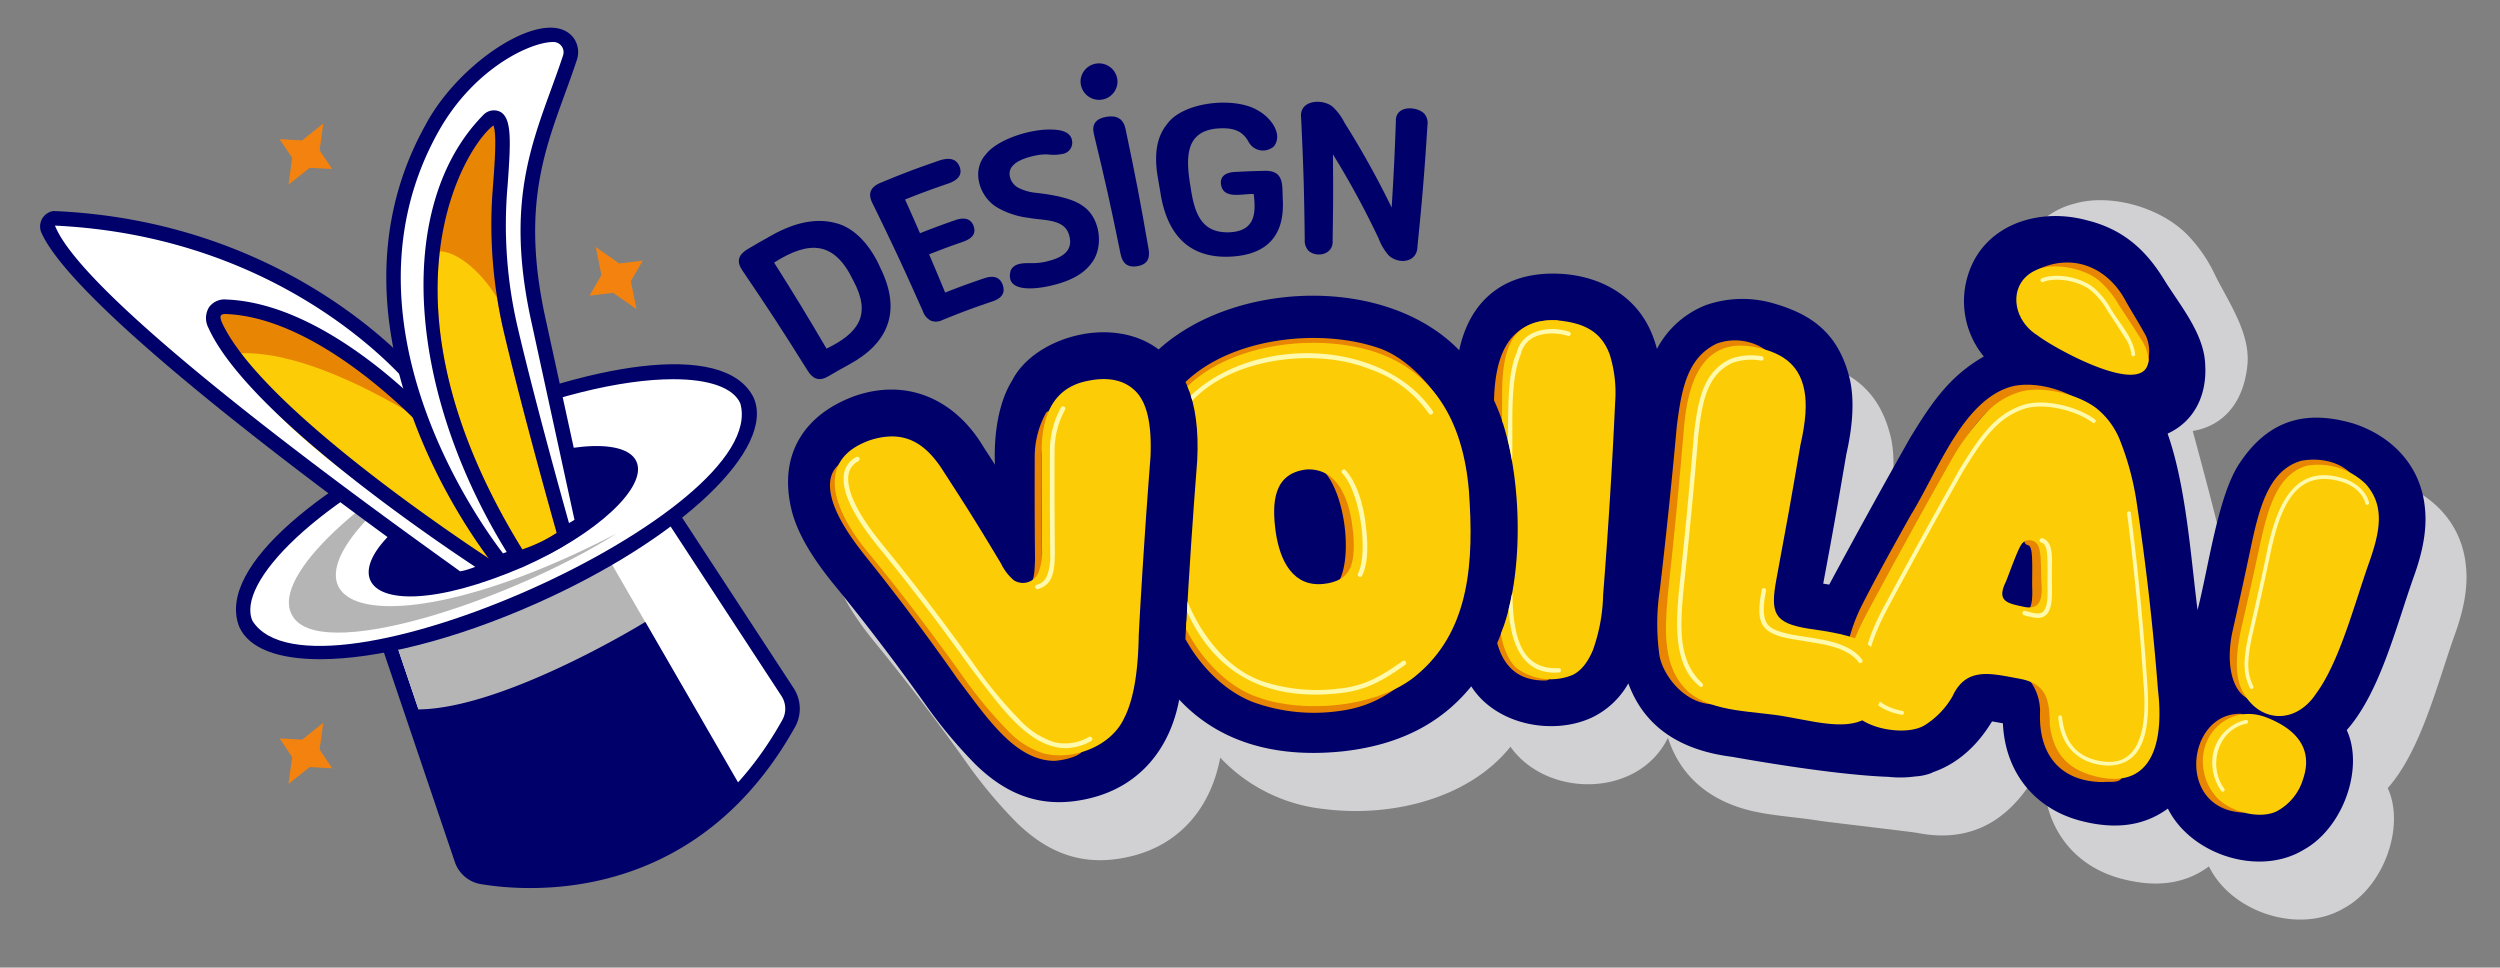 <svg id="Layer_1" data-name="Layer 1" xmlns="http://www.w3.org/2000/svg" viewBox="0 0 461.564 178.648"><rect x="0" y="0" width="461.564" height="178.648" fill="#808080" stroke="none"/><path d="M145.608,133.578c-17.814,31.885-47.319,29.874-56.6,28.335a4.828,4.828,0,0,1-3.774-3.221L67.619,106.653l48.118-24.242,29.653,45.342A5.634,5.634,0,0,1,145.608,133.578Z" style="fill:#fff"/><path d="M97.889,163.955a56.328,56.328,0,0,1-9.1-.72,6.154,6.154,0,0,1-4.824-4.113L65.976,105.98l50.227-25.3,30.308,46.344a6.943,6.943,0,0,1,.267,7.211C132.626,159.564,111.092,163.955,97.889,163.955ZM69.261,107.326l17.245,50.937a3.478,3.478,0,0,0,2.723,2.328c8.539,1.419,37.739,3.6,55.209-27.666h0a4.273,4.273,0,0,0-.169-4.438l-29-44.341Z" style="fill:#00006b"/><path d="M111.787,102.138S88.7,116.873,72.7,117.5l10.436,30.826c7.058,1.854,29.089,3.739,46.48-15.336Z" style="fill:#b5b5b5"/><path d="M137.9,73.918c3.841,8.611-13.754,24.829-39.3,36.223-61.737,26.534-74.9-2.978-13.909-31.184C110.235,67.563,134.057,65.307,137.9,73.918Z" style="fill:#fff"/><path d="M59.088,121.707c-7.7,0-13.125-1.958-14.92-5.982-8.892-22.667,84.056-64.106,94.954-42.353h0c4.206,9.43-13.354,26.118-39.977,37.992C83.883,118.172,69.433,121.707,59.088,121.707Zm65.2-51.694c-9.414,0-23.285,3.135-39.053,10.167C58.3,92.2,43.52,107.7,46.615,114.634c11.208,17.768,95.829-20.027,90.06-40.17h0C135.391,71.587,130.957,70.013,124.289,70.013Z" style="fill:#00006b"/><path d="M112.224,99.33C64.208,123.715,39.47,110.3,89.405,79.3c-23.154,12.022-39,27.067-35.619,33.995,4.3,9.687,40.754-2.514,60.1-14.819C113.335,98.761,112.784,99.047,112.224,99.33Z" style="fill:#b5b5b5"/><path d="M117.507,85.221c2.08,4.664-7.26,13.363-20.862,19.43-32.879,14.121-40.006-1.86-7.533-16.889C102.713,81.695,115.426,80.558,117.507,85.221Z" style="fill:#00006b"/><path d="M84.5,106.8S15.957,58.7,8.859,42.383A1.512,1.512,0,0,1,9.978,40.3c45.5,2.067,67.529,30.987,67.529,30.987l17.906,31.435S86.758,107.078,84.5,106.8Z" style="fill:#fff"/><path d="M84.664,108.153A5.557,5.557,0,0,1,84,108.1c-3.043-2.141-68.993-48.5-76.373-65.178A2.877,2.877,0,0,1,9.88,38.959C55.336,40.88,78.442,70.212,78.573,70.48c.154.131,18.574,32.655,18.7,32.809C94.512,104.643,88.187,107.961,84.664,108.153ZM10.15,41.654c6.042,15.358,69.722,60.084,74.783,63.819,1.361-.119,5.165-1.664,8.612-3.322L76.391,72.041C75.193,70.53,53.263,43.706,10.15,41.654Z" style="fill:#00006b"/><path d="M119.144,114.823s-27.52,16.968-43.3,16.127l9.392,27.742a4.828,4.828,0,0,0,3.774,3.221c7.9,1.31,30.444,2.956,47.966-16.237Z" style="fill:#00006b"/><path d="M118.668,48.124l-4.351.514-4.324-3.017,1.047,5.168-2.2,3.787,4.351-.514,4.324,3.017-1.048-5.167Z" style="fill:#f4820e;fill-rule:evenodd"/><path d="M61.322,31.2l-2.314-3.45.677-4.952-3.908,3.117-4.148-.223,2.314,3.45L53.265,34.1l3.908-3.117Z" style="fill:#f4820e;fill-rule:evenodd"/><path d="M61.322,141.845l-2.314-3.45.677-4.953-3.908,3.117-4.148-.222,2.314,3.45-.678,4.952,3.908-3.116Z" style="fill:#f4820e;fill-rule:evenodd"/><path d="M90.723,105S47.511,77.323,39.7,59.978c-.837-1.86-.014-3.421,2.024-3.343,19.228.743,38.817,23,38.817,23l13.838,24Z" style="fill:#e88503"/><path d="M91.1,105.244S50.744,82.669,42.936,65.324c15.361-1.672,38.6,14.631,38.6,14.631l12.843,23.687Z" style="fill:#fccd06"/><path d="M90.562,106.491,90,106.13c-1.779-1.139-43.637-28.095-51.519-45.6a3.864,3.864,0,0,1,.107-3.8,3.52,3.52,0,0,1,3.19-1.434c19.578.756,38.956,22.531,39.772,23.458l.155.216,14.63,25.375ZM41.578,57.972c-.96.031-1.035.444-.654,1.457,7.085,15.733,44.893,40.776,49.962,44.083l1.544-.575L79.452,80.429C78.046,78.858,59.358,58.565,41.578,57.972Z" style="fill:#00006b"/><path d="M92.412,103.753S58.161,62.461,79.727,23.727C86.513,11.54,97.568,6.386,102.176,6.413a3.222,3.222,0,0,1,3.057,4.231c-4.734,14.262-11.12,24.85-5.72,48.924l7.82,35.934.252,1.093c-4.415,2.842-5.8,3.049-10.614,5.518Z" style="fill:#fff"/><path d="M91.981,105.332l-.6-.724c-.349-.42-34.584-42.45-12.825-81.532C84.874,11.136,101.08.737,105.885,6.982a4.5,4.5,0,0,1,.619,4.084c-.725,2.185-1.494,4.3-2.237,6.34-4.084,11.228-7.941,21.833-3.447,41.869L109.1,97.213c-4.644,3.1-6.991,3.774-11.519,6.092l-.159.069ZM102.138,7.753c-4.2,0-14.688,4.857-21.24,16.626C61.563,59.106,88.509,96.5,92.866,102.165l3.57-1.283c3.947-2.052,5.769-2.512,9.63-4.911-.04-.153-7.824-35.949-7.863-36.118C93.54,39.06,97.527,28.1,101.749,16.49c.737-2.025,1.5-4.12,2.212-6.268A1.893,1.893,0,0,0,102.138,7.753Z" style="fill:#00006b"/><path d="M104.337,98.948c.035.2-6.477-22.841-9.991-37.888A85.063,85.063,0,0,1,92.154,37.4C92.685,29,93.92,19.429,90.134,22.2c-6.308,4.614-22.979,35.239,5.695,80.8A28,28,0,0,0,104.337,98.948Z" style="fill:#e88503"/><path d="M91.111,23.155c-4.918,3.515-23.235,32,5.32,78.279a27.325,27.325,0,0,0,6.349-3.048c-3.161-11.275-6.813-24.65-9.739-37.021a86.6,86.6,0,0,1-2.224-24.046C91.025,33.333,91.915,25.376,91.111,23.155Z" style="fill:#fccd06"/><path d="M455.288,104.639c-.695-7.835-5.968-13.321-13.1-15.7-7.782-2.3-15.162-1.552-21,7.1-4.118,5.928-5.824,19.353-7.894,27.307-.747-7.015-1.627-14.039-2.669-21-.465-2.834-3.094-12.831-5.788-22.776,5.684-.941,9.529-5.335,10.12-12.5.392-5.634-3.367-11.1-5.9-16.082A27.327,27.327,0,0,0,403.8,43.3c-5.082-5.11-14.266-7.624-20.828-5.692-8.106,2.047-12.772,10.605-10.944,18.574a16.26,16.26,0,0,0,3.693,7.174,15.843,15.843,0,0,0-4.657,5.1c-2.04,3.65-2.632,7.189-1.415,10.978-3.679,3.267-6.221,6.761-9.45,12.17-5.061,8.949-10.08,18.06-14.91,27.047l-1.109-.185c1.758-9.4,2.63-14.284,4.262-23.861,1.224-5.409,1.463-9.828.736-13.5-2.06-9.14-7.469-12.546-14.688-14.522-8.579-2.218-17.448.886-21.437,9.432-1.769-8.725-8.666-13.994-17.186-14.692-11.306-.911-17.432,5.03-19.4,13.562-13.665-13.446-41.233-12.174-54.979.351-8.582-6.491-23.012-2.25-27.049,5.738-2.591,4.143-3.4,10.2-3.173,15.531-.64-1-1.323-2.051-2.07-3.2-5.233-8.8-13.923-12.714-23.419-9.609-8.906,3.051-14.872,10.269-11.968,21.549,1.114,4.094,3.695,8.493,8.081,13.8,5.706,7,11.246,14.277,16.544,21.728a87.35,87.35,0,0,0,9.3,11.131c6.377,6.2,13.124,8.179,21.3,6.134,9.047-2.267,14.575-9.178,16.25-18.158a30.784,30.784,0,0,0,19.273,9.5c12.2,1.531,26.526-1.813,34.309-11.513,6.8,9.564,23.693,9.416,29.079-1.656,2.384,7.36,7.915,11.689,15.4,13.492,4.087.953,8.475,1.151,12.694,1.853,1.223.191,16.747,2,17.985,2.225,9.338,1.836,16.322-1.833,21.324-9.882.545.085,1.482.259,2.007.349.376,8.8,5.6,15.576,14.023,17.911,5.75,1.567,11.477,1.484,16.45-2.2,4.144,8.517,16.686,12.607,24.921,7.718,7.4-3.982,11.343-15.15,8.085-22.171,6.078-6.856,9.054-18.915,12.327-28.185C454.96,112.424,455.656,108.276,455.288,104.639Z" style="fill:#d1d1d3"/><path d="M447.715,93.925c-.695-7.835-5.968-13.321-13.1-15.7-7.781-2.3-15.161-1.551-21,7.1-4.118,5.93-5.823,19.351-7.894,27.309-1.3-10.436-2.157-22.97-5.527-32.58,4.952-2.247,7.259-7.145,6.947-12.6-.133-5.646-4.387-10.739-7.373-15.463-3.616-6.031-7.951-9.724-14.534-11.337-9.127-2.455-19.081,1-21.887,10.116a16.071,16.071,0,0,0,2.919,15.049c-6.182,3.571-9.411,8.126-13.635,15.07-5.061,8.949-10.082,18.06-14.912,27.047l-1.108-.184c1.758-9.4,2.631-14.284,4.263-23.862,1.223-5.408,1.462-9.827.735-13.5-2.045-9.128-7.493-12.561-14.688-14.522a20.471,20.471,0,0,0-11.937.45,17.342,17.342,0,0,0-9.072,8.109,20.6,20.6,0,0,0-.623-2c-2.6-7.3-9.025-11.157-16.348-11.82-11.488-.928-17.682,5.245-19.533,14.066-13.539-13.989-41.576-12.825-55.493-.153-8.582-6.492-23.012-2.25-27.049,5.738-2.591,4.143-3.4,10.2-3.173,15.531-.64-1-1.322-2.052-2.069-3.2-5.233-8.8-13.923-12.714-23.419-9.61-8.907,3.052-14.872,10.27-11.969,21.55,1.114,4.093,3.7,8.493,8.081,13.8,5.707,7,11.246,14.276,16.544,21.728a87.506,87.506,0,0,0,9.3,11.131c6.377,6.2,13.124,8.178,21.3,6.134,9.046-2.268,14.574-9.178,16.25-18.158,7.966,8.541,19.058,10.756,30.38,9.534,9.731-1.117,17.679-4.761,23.543-11.983,4.513,7.117,15.145,9.184,22.431,5.687a15.387,15.387,0,0,0,6.57-6.23c2.71,7.4,8.776,12.254,19.151,13.556,6.611,1.178,19.952,3.378,28.9,3.7a20.024,20.024,0,0,0,4.928-.078,9.724,9.724,0,0,0,2.975-.63,2.819,2.819,0,0,0,.3-.158c4.292-1.476,8-4.608,10.892-9.371.545.085,1.483.259,2.007.348.376,8.8,5.605,15.576,14.024,17.912,5.736,1.564,11.454,1.479,16.431-2.167,4.221,8.462,16.69,12.58,24.939,7.682,7.4-3.983,11.343-15.15,8.085-22.172,6.079-6.856,9.055-18.914,12.327-28.184C447.388,101.709,448.084,97.561,447.715,93.925Z" style="fill:#00006b"/><path d="M248.117,108.3a.857.857,0,0,1-.774-1.222c2.345-4.972.862-15.744-2.737-19.874a.856.856,0,0,1,1.291-1.125c4.016,4.608,5.612,16.184,3,21.729A.856.856,0,0,1,248.117,108.3Z" style="fill:#e88503"/><path d="M261.717,121.775c-4.464,3.315-7.2,6.733-14.625,7.788-12.671,1.64-22.595-2.9-28.05-14.94-.059,1.124-.144,2.249-.182,3.372,3.052,5.538,7.93,10.152,13.239,11.893a33.005,33.005,0,0,0,15.215,1.374c6.44-.846,10.009-3.759,13.158-6.331.776-.632,1.508-1.23,2.25-1.769a.856.856,0,0,0-1-1.387Z" style="fill:#e88503"/><path d="M266.97,76.125c-2.135-4.5-7.058-10.006-12.335-11.835-10.811-3.752-27.112-2.054-35.766,6.236.26.54.493,1.106.706,1.692,8.169-8.253,24.073-9.91,34.5-6.309,4.779,1.657,9.414,6.879,11.348,10.952A.857.857,0,0,0,266.97,76.125Z" style="fill:#e88503"/><path d="M271.346,92.982c-.527-12.879-5.2-23.7-17.07-27.852-10.49-3.662-26.7-1.98-35.043,6.213,1.493,3.509,2.094,8.2,1.8,13.709-.809,10.3-1.5,20.748-2.074,31.076,2.9,5.746,7.918,10.868,13.422,12.651,8.222,2.937,21.261,1.884,28.45-3.562C270.372,117.8,272.114,106.382,271.346,92.982ZM249.19,105.049c-.772,1.583-2.376,2.491-4.815,2.755-5.651.61-8.053-4.253-8.833-9.5-.766-5.475-.463-10.887,5.627-11.626,5.471-.318,7.8,4.894,8.506,10.424C250.147,100.335,250.022,103.5,249.19,105.049Z" style="fill:#fccd06"/><path d="M287.3,59.088c-8.727-.023-11.255,6.384-11.467,14.828a38.325,38.325,0,0,1,1.678,4.306c.2-5.838-.226-13.379,4.787-16.248a11.453,11.453,0,0,1,5.027-1.107A.89.89,0,0,0,287.3,59.088Z" style="fill:#e88503"/><path d="M285.372,123.851c-5.032.286-7.139-3.359-7.791-8.163-.325,1.037-.744,2.055-1.16,3.031,1.314,4.805,4.377,7.028,9,6.912A.89.89,0,0,0,285.372,123.851Z" style="fill:#e88503"/><path d="M373.778,114.58a8.675,8.675,0,0,1-2.588-.519.914.914,0,1,1,.565-1.738c1.463.475,2.334.55,2.746.24.368-.276.787-1.169.7-3.85-.023-.649-.016-1.492-.007-2.392.013-1.392.028-2.971-.08-4.057-.045-.557-.19-1.48-.685-1.6a.914.914,0,1,1,.444-1.773c.841.21,1.88.939,2.061,3.214.117,1.167.1,2.8.087,4.237-.008.869-.016,1.684.006,2.312.1,2.942-.327,4.548-1.424,5.374A2.936,2.936,0,0,1,373.778,114.58Z" style="fill:#e88503"/><path d="M388.362,144.388c-7.59,0-11.9-4.65-11.729-12.52a9.484,9.484,0,0,0-2.17-6.587.936.936,0,0,1,.189-1.852c.636.007,1.208.446,1.911,1.463a12.118,12.118,0,0,1,1.939,7c-.271,8.642,5.614,11.413,12.208,10.464a.941.941,0,0,1,1.049.8C391.867,144.735,389.329,144.241,388.362,144.388ZM374.627,125.3h0Z" style="fill:#e88503"/><path d="M348.07,133.723c-5.723-1-8.383-4.859-7.557-10.9a31.6,31.6,0,0,1,3.444-11.471c2.737-5.367,5.815-10.874,8.792-16.2,4.886-7.873,9.431-20.856,18.233-23.674,4.132-1.275,10.214.322,13.5,2.882a.914.914,0,0,1-1.111,1.451c-2.83-2.211-8.3-3.687-11.89-2.573-7.9,2.547-12.629,15.6-17.135,22.805-2.967,5.311-6.036,10.8-8.76,16.143a29.878,29.878,0,0,0-3.255,10.863c-.655,5.057,1.174,7.909,5.91,8.857A.915.915,0,0,1,348.07,133.723Z" style="fill:#e88503"/><path d="M415.3,129.1c-3.367-1.375-4.307-6.8-3.174-12.3,1.374-6.113,2.019-9.073,3.3-15.1,1.62-7.74,3.31-14.831,9.425-16.628,4.2-.785,9.53.538,10.948,5.445a.938.938,0,1,1-1.83.409c-1.117-3.739-5.53-4.62-8.734-4.018-1.559.325-3.027,1.59-4.365,3.761-1.4,2.268-2.577,6-3.606,11.4-1.281,6.057-1.928,9.022-3.3,15.123-.968,4.792-.26,8.619,1.9,10.218A.943.943,0,0,1,415.3,129.1Z" style="fill:#e88503"/><path d="M414.052,150.015c-12.354-.639-10.32-18.3-.463-18.229a.976.976,0,1,1,0,1.951c-5.367.241-6.465,5.471-6.013,8.688.27,1.994,1.478,5.378,6.522,5.64A.976.976,0,0,1,414.052,150.015Z" style="fill:#e88503"/><path d="M398.417,127.367q-1.338-17.292-3.913-34.457a51.641,51.641,0,0,0-3.08-11.566,14.286,14.286,0,0,0-4.5-6.068c-3.365-2.49-9.781-4.129-13.974-2.926a14.018,14.018,0,0,0-6.285,3.888,45.139,45.139,0,0,0-6.524,8.9q-7.709,13.633-15.1,27.408c-2.59,4.756-4.032,8.693-4.415,11.776s.1,5.439,1.442,7.078c2.425,3.347,10,4.458,13.223,2.53a15.225,15.225,0,0,0,5.187-5.363c2.509-5.462,7-4.251,12.107-3.308,5.395.914,5.794,3.919,5.866,8.683.589,4.867,3.129,7.881,7.732,9.2C397.043,146.283,399.625,137.661,398.417,127.367Zm-24.876-15.36c-2.819-.6-4.986-.958-3.238-4.533.387-.875,1.622-4.411,2.487-6.212.572-1.186,1.125-1.7,2.278-1.484q1.329.3,1.57,2.175c.249,1.638.163,4.3.274,5.8C377.171,111.245,376.231,112.625,373.541,112.007Z" style="fill:#fccd06"/><path d="M351.175,131.981c-10.708-1.953-7.462-12.641-3.032-20.567,4.475-8.334,9.1-16.718,13.732-24.917,3.5-5.623,6.352-10.095,11.872-11.8,3.938-1.118,9.837.383,13.009,2.717a.37.37,0,1,1-.432.6c-2.994-2.207-8.665-3.663-12.393-2.6-5.313,1.68-8.009,6.009-11.417,11.457-4.63,8.188-9.248,16.568-13.721,24.9-4.086,7.478-7.633,17.57,2.448,19.484A.37.37,0,0,1,351.175,131.981Z" style="fill:#fff9ab"/><path d="M389.343,141.345c-5.043-.079-8.9-3.163-9.319-8.891a.341.341,0,0,1,.306-.376.332.332,0,0,1,.376.306c.438,4.246,2.342,6.808,5.817,7.835,4.019,1.131,7.093.256,8.558-4.067.822-2.329,1.041-5.769.647-10.226-.676-10.35-1.689-20.822-3.014-31.133a.341.341,0,0,1,.3-.384.334.334,0,0,1,.384.3c1.328,10.326,2.344,20.812,3.02,31.168C396.942,132.934,396.685,141.167,389.343,141.345Z" style="fill:#fff9ab"/><path d="M376.19,114.1a12.957,12.957,0,0,1-2.49-.508.412.412,0,0,1,.2-.8c.874.2,2.6.84,3.233.186.686-.552.979-1.954.895-4.282-.059-1.849.088-4.729-.089-6.482-.1-1.2-.454-1.89-1.063-2.042a.413.413,0,0,1-.3-.5.418.418,0,0,1,.5-.3c2.372.739,1.64,4.665,1.769,6.946C378.752,109.429,379.5,114.037,376.19,114.1Z" style="fill:#fff9ab"/><path d="M316.025,130.028c-5.254-.311-9-5.441-9.645-8.99a41.877,41.877,0,0,1,.085-12.278c1.152-9.881,2.2-19.943,3.1-29.9.866-7.112,1.976-12.838,7.408-15.433a9.9,9.9,0,0,1,8.744,1.012.886.886,0,0,1-1.045,1.43,8.114,8.114,0,0,0-7.062-.79c-4.627,2.3-5.488,7.618-6.284,13.951-.9,9.961-1.95,20.037-3.106,29.939a40.285,40.285,0,0,0-.1,11.747c.534,2.895,3.679,7.248,7.965,7.543A.885.885,0,0,1,316.025,130.028Z" style="fill:#e88503"/><path d="M137.038,49.9c-1.136-1.655-.684-2.89.965-3.886,1.858-1.1,2.8-1.637,4.685-2.685,4.24-2.351,8.135-3.046,11.45-2.185,3.682.817,6.694,4.336,8.475,8.472,3.752,7.7,1.574,13.639-5.774,17.64-1.631.894-2.439,1.353-4.042,2.291-1.528.875-2.711.451-3.675-1.1C144.433,60.947,142.015,57.236,137.038,49.9Zm20.5,1.9c-3.509-7.372-8.188-7.4-14.621-3.324,3.977,6.3,5.914,9.483,9.685,15.892C158.478,61.494,160.97,58.17,157.538,51.794Z" style="fill:#00006b"/><path d="M161.053,37.459c-.894-1.8-.259-2.962,1.52-3.714,4.242-1.753,6.394-2.568,10.75-4.073,2.009-.694,3.3-.311,3.841,1.1s-.174,2.456-2.138,3.132c-3.2,1.1-4.789,1.687-7.929,2.927,1.117,2.486,1.669,3.732,2.757,6.228,2.56-1.006,3.852-1.485,6.456-2.4,1.792-.627,2.946-.262,3.436,1.059s-.146,2.287-1.9,2.9c-2.546.889-3.809,1.357-6.312,2.338,1.2,2.816,1.8,4.227,2.965,7.055,2.855-1.115,4.3-1.642,7.213-2.632,1.79-.609,2.942-.177,3.428,1.254s-.156,2.421-1.9,3.012c-3.779,1.282-5.644,1.978-9.319,3.475a2.626,2.626,0,0,1-2.024.1,3.028,3.028,0,0,1-1.485-1.7C166.821,49.442,164.949,45.428,161.053,37.459Z" style="fill:#00006b"/><path d="M201.457,48.656c-1.337,1.819-3.571,3.085-6.72,3.91-2.7.73-9.4,1.842-8.131-2.651.637-1.31,2.217-1.367,3.76-1.33a11.271,11.271,0,0,0,3.347-.436c3.055-.8,4.318-2.28,3.719-4.567-.743-3.238-4.653-2.821-7.472-3.355a15.284,15.284,0,0,1-5.671-1.819c-3.4-1.869-5.05-6.8-2.31-9.865,2.157-2.859,8.584-4.912,12.714-4.6,1.843.106,2.9.718,3.187,1.794a2.114,2.114,0,0,1-1.841,2.7,7.53,7.53,0,0,1-2.373.1c-1.681-.215-5.411.662-6.571,1.949-1.326,1.224-.624,3.325.869,4.157a9.078,9.078,0,0,0,3.283.955c2.892.321,6.858.98,8.788,2.516C203.179,40.29,203.841,45.737,201.457,48.656Z" style="fill:#00006b"/><path d="M201.958,24.756c-.429-1.775.329-2.852,2.3-3.189s3.158.409,3.535,2.2c1.879,8.9,2.735,13.367,4.279,22.31.308,1.782-.4,2.8-2.1,3.074s-2.718-.446-3.078-2.219C205.086,38.036,204.1,33.6,201.958,24.756Z" style="fill:#00006b"/><path d="M215.439,22.959c2.948-4.232,12.667-5.2,16.935-2.49,2.337,1.342,4.5,4.325,2.844,6.531a3.017,3.017,0,0,1-4.733-.879c-1.188-2.1-2.965-2.563-5.576-2.41-6.419.469-5.948,5.892-5.025,11.267.749,4.952,2.281,8.074,7.119,7.911,4.509-.238,4.969-3.148,4.464-7.063-2.064-.11-5.639,1.084-6.048-1.808-.151-1.4.729-2.176,2.661-2.276,2.135-.111,3.2-.151,5.352-.2,3.837-.133,3.245,2.857,3.413,5.5.284,6.6-3.045,9.942-9.457,10.329-7.646.448-11.817-3.832-13.1-11.521-.2-1.217-.307-1.825-.517-3.041C213.038,28.573,213.538,25.279,215.439,22.959Z" style="fill:#00006b"/><path d="M240.216,21.711c-.376-3.3,3.989-3.554,5.84-1.988a10.283,10.283,0,0,1,2.181,2.949,161.615,161.615,0,0,1,8.7,15.649c.394-6.362.55-9.548.779-15.932-.135-2.872,3.652-2.877,5.194-1.46a2.647,2.647,0,0,1,.64,2.157c-.576,9-.947,13.488-1.852,22.433-.053,3.095-3.678,3.311-5.39,1.545a10.241,10.241,0,0,1-1.783-3.043,157.43,157.43,0,0,0-8.431-15.528c.06,6.379.048,9.566-.059,15.932.195,2.551-2.9,3.246-4.455,1.869a2.784,2.784,0,0,1-.691-2.058C240.784,35.235,240.65,30.728,240.216,21.711Z" style="fill:#00006b"/><path d="M206.3,15.451a3.414,3.414,0,0,1-6.784-.768A3.414,3.414,0,0,1,206.3,15.451Z" style="fill:#00006b"/><path d="M310.9,79.046c.707-8.792,3.591-16.591,12.691-15.042,4.894.9,8.563,2.895,9.54,8.067q.743,3.75-.736,10.134c-1.693,9.928-2.579,14.883-4.432,24.771-1.133,6.171-.472,8.047,5.819,9.07,8.078,1.186,16.113,2.256,13.77,12.058-2.021,8.2-10.919,5.379-17.755,4.209-5.835-1.078-13.525-.712-18.042-4.554-4.888-4.5-4.455-11.27-3.742-18.844Q309.656,94.006,310.9,79.046Z" style="fill:#fccd06"/><path d="M314.029,126.871c-5.006-3.672-4.7-11.313-4-18.284,1.02-9.348,1.93-18.848,2.7-28.233.762-6.626,1.757-11.835,6.9-14.142a11.108,11.108,0,0,1,5.631-.433.406.406,0,0,1,.333.468.4.4,0,0,1-.467.333,10.373,10.373,0,0,0-5.225.4c-4.738,2.147-5.647,7.211-6.361,13.448-.772,9.388-1.681,18.895-2.7,28.254-.647,7.023-1.079,13.33,3.447,17.473A.409.409,0,0,1,314.029,126.871Z" style="fill:#fff9ab"/><path d="M343.47,122.432a.405.405,0,0,1-.331-.17c-1.225-1.708-3.775-2.882-7.579-3.488-1.772-.306-2.657-.455-4.425-.739-6.241-1.022-7.01-3.012-5.876-9.124a.408.408,0,0,1,.8.166c-.592,2.848-.554,4.847.114,5.941,1.152,2.092,6.749,2.369,9.522,2.953,4.022.639,6.751,1.923,8.107,3.816A.41.41,0,0,1,343.47,122.432Z" style="fill:#fff9ab"/><path d="M417.044,101.528c1.546-7.23,3.189-13.99,8.969-15.569a12.628,12.628,0,0,1,10.762,3.4c3.537,3.989,2.691,8.634.664,14.385-2.715,7.626-5.468,18.393-9.819,24.3-3.913,5.937-10.807,5.353-13.745-.745-1.138-2.322-1.184-5.966-.152-10.959C415.091,110.429,415.755,107.466,417.044,101.528Zm3.79,47.97c-3.121,2.074-9.531.432-11.932-2.711a9.482,9.482,0,0,1-2-4.293c-1.416-7.009,4.888-12.609,11.517-10.045,5.32,2.046,8.739,5.636,6.8,11.341A9.914,9.914,0,0,1,420.834,149.5Z" style="fill:#fccd06"/><path d="M415.7,127.2a.346.346,0,0,1-.311-.195c-1.2-2.494-1.287-4.769-.342-9.366,1.313-5.71,1.941-8.522,3.2-14.338,1.8-9.482,4.967-18.058,14.629-14.9,1.73.585,3.947,2.082,4.5,4.379a.344.344,0,0,1-.67.16c-.486-2.022-2.485-3.358-4.05-3.887-9.236-3-11.948,5.328-13.733,14.383-1.258,5.827-1.886,8.642-3.2,14.347-1.013,4.931-.7,6.874.29,8.92A.347.347,0,0,1,415.7,127.2Z" style="fill:#fff9ab"/><path d="M410.378,146.165a.35.35,0,0,1-.29-.154,9.072,9.072,0,0,1-1.605-4.424,8.019,8.019,0,0,1,6.146-8.664.349.349,0,0,1,.156.681c-5.274,1.024-7.256,7.777-4.117,12.014A.353.353,0,0,1,410.378,146.165Z" style="fill:#fff9ab"/><path d="M188.954,110.132a.644.644,0,0,1-.163-1.264c2.248-.789,2.172-2.78,2.3-5.475-.069-7.889-.078-10.9-.055-18.922a16.864,16.864,0,0,1,2.082-8.238.643.643,0,0,1,1.111.647,15.563,15.563,0,0,0-1.908,7.605c-.022,8.009-.015,11.014.055,18.9C192.3,106.733,192.009,109.332,188.954,110.132Z" style="fill:#e88503"/><path d="M251.1,106.52a.431.431,0,0,1-.384-.616c2.009-4.024.327-15.24-2.925-18.532-.365-.411.292-.99.65-.559,1.984,2.229,3.3,6.133,3.738,10.409.5,4.041.268,7.088-.694,9.057A.428.428,0,0,1,251.1,106.52Z" style="fill:#fff9ab"/><path d="M194.393,140.47c-7.157-.258-12.252-8.089-17.481-14.948-5.31-7.6-10.941-15.121-16.742-22.364-3.633-4.468-5.787-8.095-6.581-11.085-.872-3.279-.134-5.613,2.195-6.936a.856.856,0,0,1,.846,1.488c-1.014.576-2.26,1.722-1.387,5.009.731,2.75,2.778,6.168,6.259,10.449,5.83,7.276,11.483,14.827,16.806,22.447a80.42,80.42,0,0,0,8.2,10.04c3.946,3.794,7.467,5.518,12.133,3a.856.856,0,0,1,1.171.312C200.754,139.629,195.4,140.551,194.393,140.47Z" style="fill:#e88503"/><path d="M210.242,117.218q-.153,10.461-2.7,15.38c-2.389,5.2-9.476,7.892-14.881,6.495a15.485,15.485,0,0,1-6.521-4.131,80.857,80.857,0,0,1-8.324-10.015c-5.347-7.522-10.981-14.918-16.81-22.072-6.677-7.7-11.317-17.853-.2-21.659,6.123-1.886,10.1.493,13.5,5.989,4.353,6.7,6.46,10.079,10.534,16.886a9.208,9.208,0,0,0,2.353,3.05,3.11,3.11,0,0,0,4.511-1.386,10.429,10.429,0,0,0,.674-4.318c-.066-7.566-.077-11.351-.055-18.922.188-5.9,2.185-10.946,8.44-12.186,3.922-.827,6.946-.136,9,2.01s2.905,6.168,2.648,12.036Q211.131,100.782,210.242,117.218Z" style="fill:#fccd06"/><path d="M196.587,138.13c-6.926-.25-12.019-7.914-17.175-14.568-5.327-7.5-10.978-14.914-16.8-22.055-3.6-4.358-5.737-7.88-6.523-10.768-.824-3.025-.157-5.165,1.982-6.359a.428.428,0,0,1,.418.748c-1.8,1-2.3,2.717-1.574,5.386.754,2.768,2.834,6.186,6.359,10.45,5.834,7.158,11.495,14.591,16.829,22.1a80.006,80.006,0,0,0,8.273,9.955,15,15,0,0,0,6.331,4.026,8.729,8.729,0,0,0,6.323-.98.428.428,0,0,1,.424.744A9.92,9.92,0,0,1,196.587,138.13Zm-5.038-29.339a.43.43,0,0,1-.109-.843,2.71,2.71,0,0,0,1.828-1.549,10.1,10.1,0,0,0,.631-4.132c-.066-7.583-.077-11.3-.055-18.922a16.628,16.628,0,0,1,2.053-8.13.428.428,0,0,1,.74.429,15.806,15.806,0,0,0-1.937,7.709c-.022,7.616-.011,11.328.055,18.91C194.67,105.5,194.455,107.963,191.549,108.791Z" style="fill:#fff9ab"/><path d="M395.611,67.721c-1.107-.033-1.177-1.1-1.057-1.989a5.432,5.432,0,0,0-.264-2.663c-.9-1.623-1.493-2.614-2.194-3.792-3.21-6.2-7.31-10.76-14.761-7.62a1.094,1.094,0,0,1-.9-2c6.568-3,12.968-.12,16.2,6.243,1.4,2.4,2.105,3.489,3.581,6.146a7.3,7.3,0,0,1,.513,3.817C396.743,66.721,396.674,67.692,395.611,67.721Z" style="fill:#e88503"/><path d="M391.257,56.4a17.393,17.393,0,0,0-3.679-4.56c-2.711-2.337-8.318-3.377-11.38-2.092-5.493,2.187-4.962,9.094-.05,12.153,3.013,2.357,20.2,11.911,20.521,4.54a8.035,8.035,0,0,0-1.208-3.558C393.811,60.284,392.97,58.987,391.257,56.4Z" style="fill:#fccd06"/><path d="M393.841,65.774a.359.359,0,0,1-.359-.343,6.262,6.262,0,0,0-.941-2.752c-1.361-2.143-2.035-3.184-3.433-5.291a13.961,13.961,0,0,0-2.942-3.657c-2.145-1.838-6.549-2.661-8.968-1.656a.359.359,0,0,1-.256-.67c2.651-1.1,7.339-.228,9.678,1.772a14.587,14.587,0,0,1,3.095,3.829c1.557,2.7,4.14,5.278,4.484,8.394A.358.358,0,0,1,393.841,65.774Z" style="fill:#fff9ab"/><path d="M264.509,75.883c-9.215-13.368-32.925-14.014-44.654-2.846.1.308.192.619.278.94,7.677-8.155,23.2-9.683,32.624-5.863a21.776,21.776,0,0,1,11.052,8.259C264.112,76.828,264.839,76.334,264.509,75.883Z" style="fill:#fff9ab"/><path d="M258.942,122.058c-3.775,2.657-6.824,4.576-11.709,5.071a32.19,32.19,0,0,1-13.884-1.259c-6.381-2.074-11.371-8.13-14.1-14.821-.037.621-.071,1.24-.106,1.86,5.562,12.173,15.445,16.484,28.179,15.069,5.08-.515,8.357-2.579,12.113-5.222A.426.426,0,0,0,258.942,122.058Z" style="fill:#fff9ab"/><path d="M297.2,65.463c-1.583-4.313-4.78-5.749-9.129-6.259-3.541-.358-6.254.494-8.106,2.5s-2.695,5.866-2.629,11.55c-.006,1.45-.023,2.9-.034,4.351,3.868,11.667,3.947,29-.2,39.406.359,2.5,1.538,5.406,3.188,6.54a10.633,10.633,0,0,0,10.059,1.057q2.25-1.073,3.721-4.525a32.362,32.362,0,0,0,1.91-10.261q1.4-17.739,2.216-35.517A23.79,23.79,0,0,0,297.2,65.463Z" style="fill:#fccd06"/><path d="M287.784,123.362c-7.605.361-8.413-7.076-8.576-14q-.294,1.591-.678,3.1c.373,6.272,2.494,12.189,9.291,11.7C288.334,124.161,288.322,123.3,287.784,123.362Z" style="fill:#fff9ab"/><path d="M289.718,61.249c-3.128-1.079-8.671-.684-9.725,3.987-1.77,3.794-1.5,11.212-1.6,16.06.3,1.218.554,2.484.771,3.784.245-5.943-.525-14.507,1.585-19.58,1.089-4.779,6.947-4.137,8.717-3.483A.4.4,0,0,0,289.718,61.249Z" style="fill:#fff9ab"/><path d="M94.346,61.06A85.067,85.067,0,0,1,92.154,37.4C92.685,29,93.92,19.429,90.134,22.2c-3.1,2.266-8.7,10.815-10.192,24.324C84.884,45.225,92.613,53.642,94.346,61.06Z" style="fill:#e88503"/><path d="M105.269,97.346c-1.386-4.9-6.6-23.686-9.619-36.59a83.074,83.074,0,0,1-1.929-26.574c.588-8.075.8-12.343-1.357-13.536a2.671,2.671,0,0,0-3.021.47C72.465,38.048,75.008,73.6,95.216,104.54l.946-.243a29.171,29.171,0,0,0,8.971-4.271l5.335-3.937Zm-8.838,4.088C67.876,55.157,86.193,26.67,91.111,23.155c.8,2.221-.086,10.178-.294,14.164a86.6,86.6,0,0,0,2.224,24.046c2.926,12.371,6.578,25.746,9.739,37.021A27.325,27.325,0,0,1,96.431,101.434Z" style="fill:#00006b"/></svg>